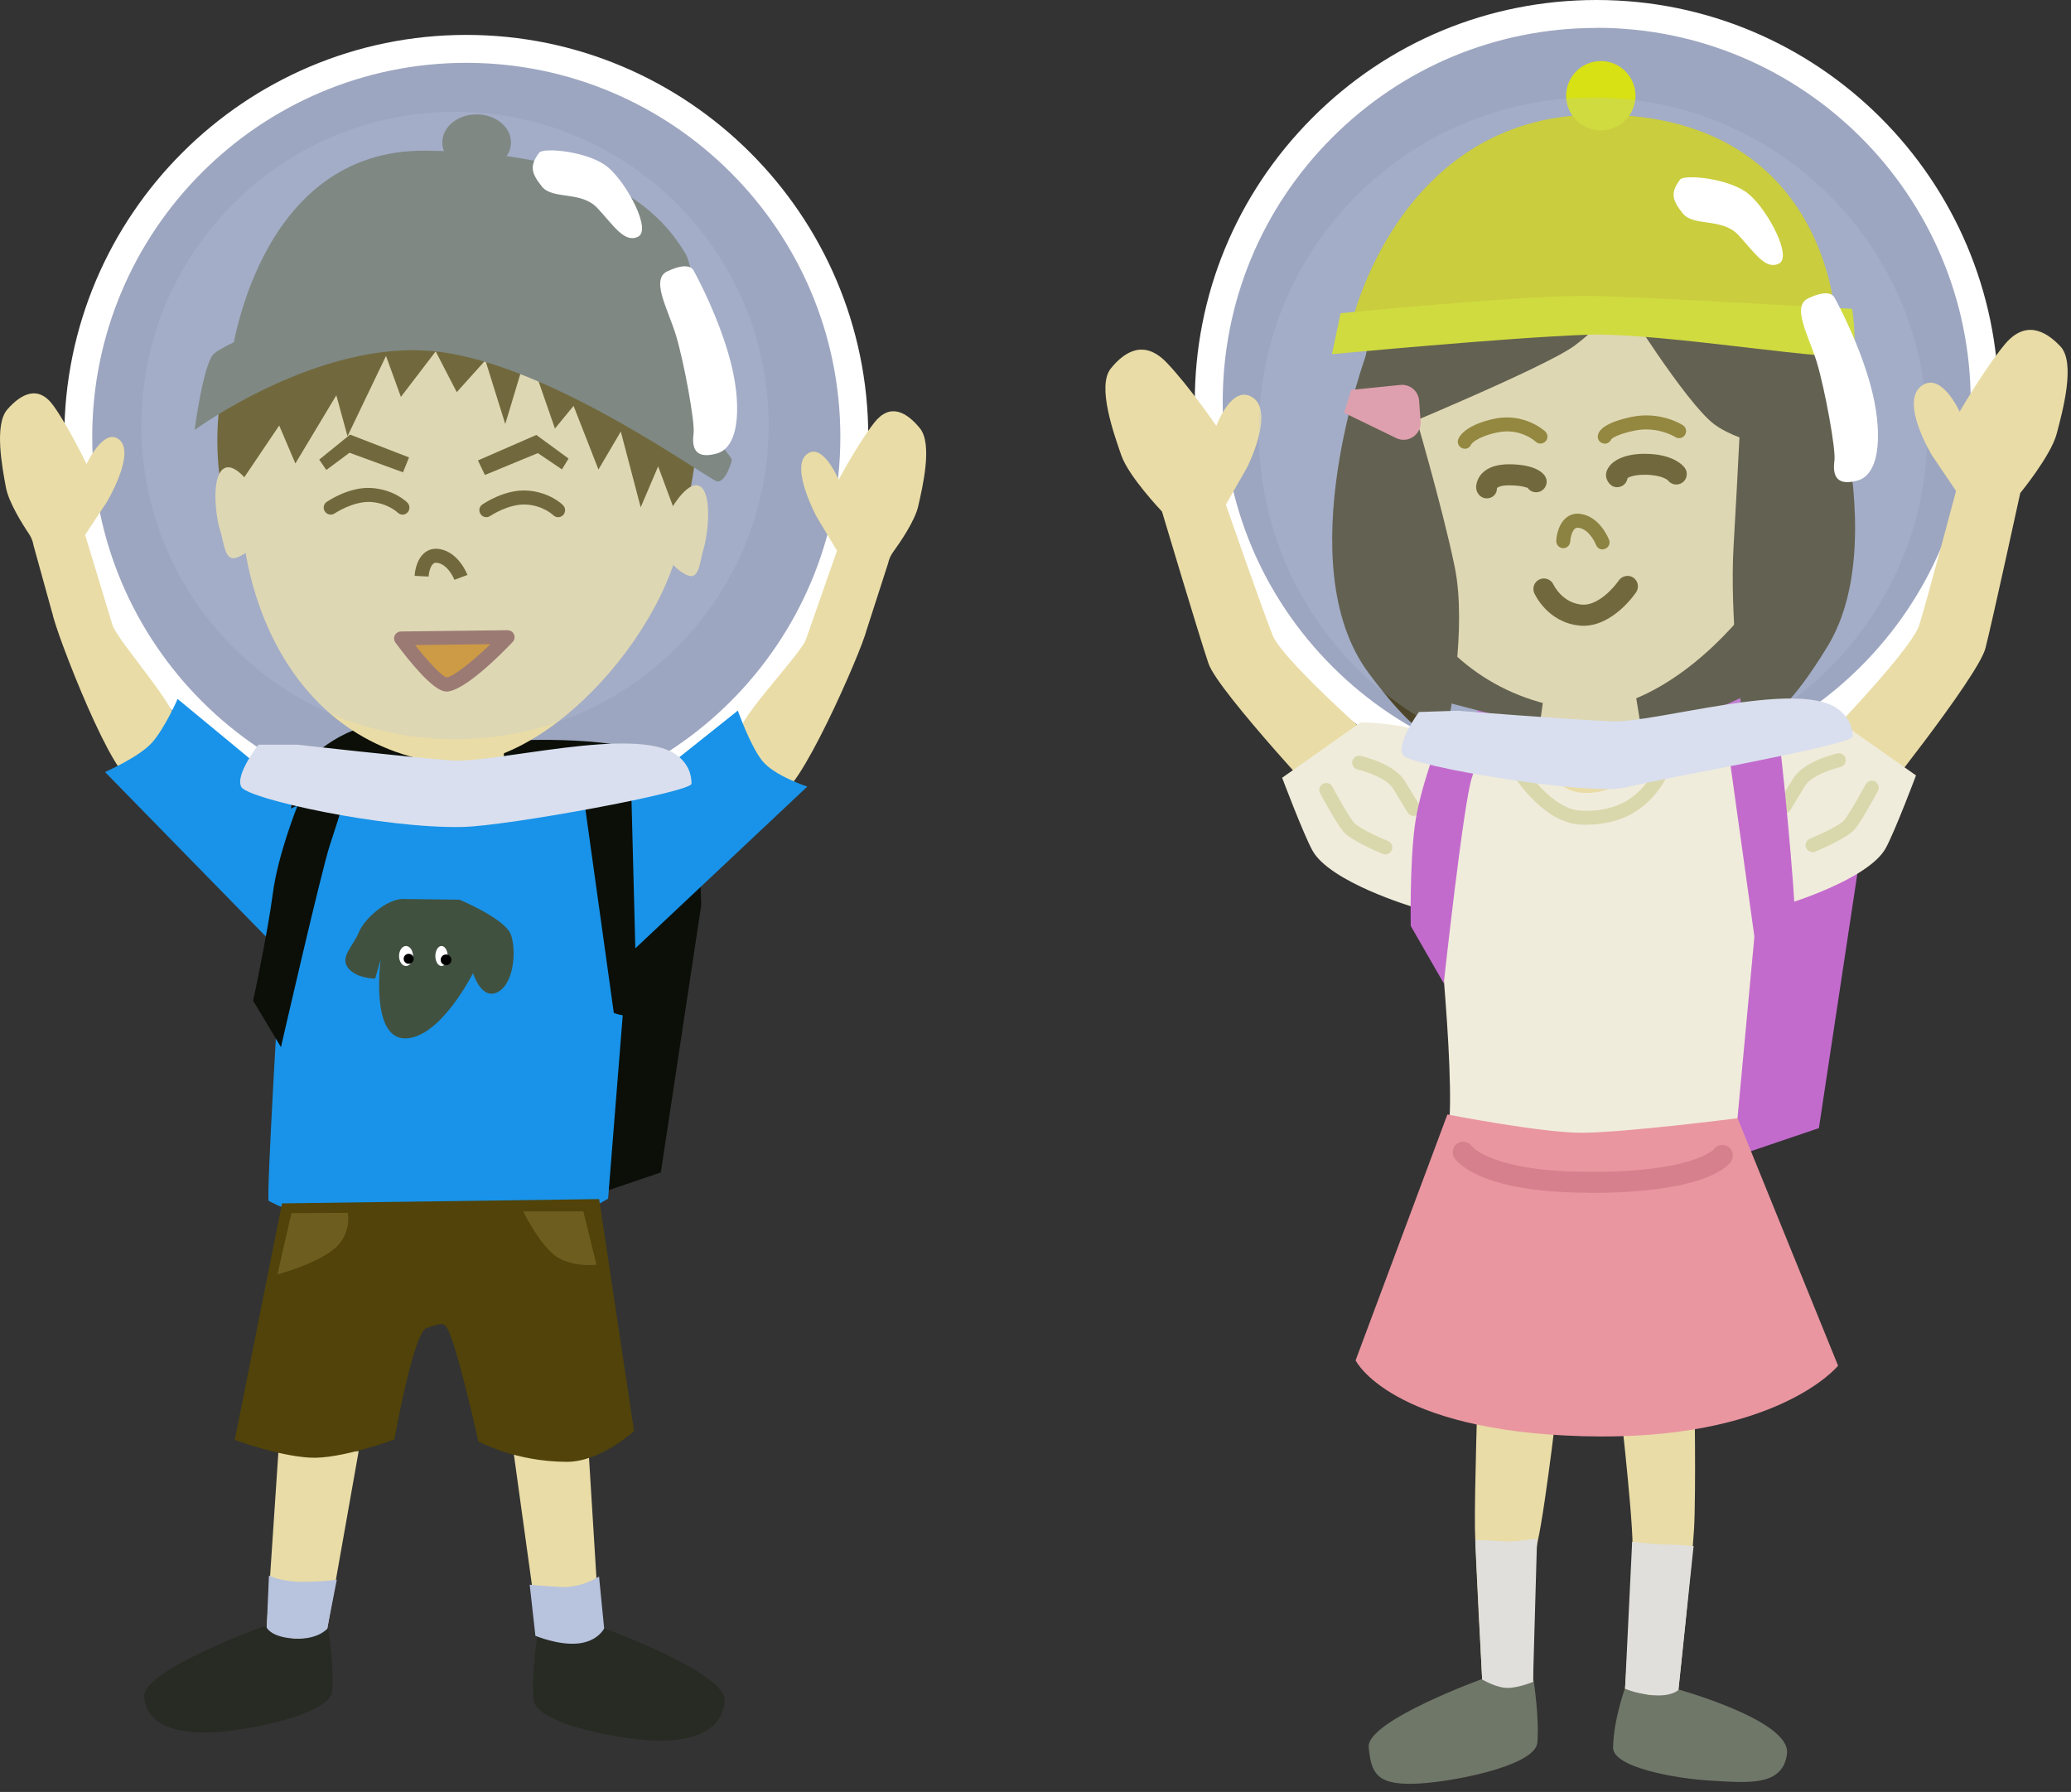 <svg width="178" height="154" viewBox="0 0 178 154" fill="none" xmlns="http://www.w3.org/2000/svg">
<rect x="0" y="0" width="178" height="154" fill="#333333" stroke="none"/>
<path d="M40.077 70.89C58.495 70.89 73.427 55.959 73.427 37.54C73.427 19.121 58.495 4.19 40.077 4.19C21.658 4.19 6.727 19.121 6.727 37.54C6.727 55.959 21.658 70.89 40.077 70.89Z" fill="#9DA6C0"/>
<path d="M40.077 72.1C21.027 72.1 5.527 56.6 5.527 37.55C5.527 18.5 21.027 3 40.077 3C59.127 3 74.627 18.5 74.627 37.55C74.627 56.6 59.127 72.1 40.077 72.1ZM40.077 5.4C22.347 5.4 7.927 19.82 7.927 37.55C7.927 55.28 22.347 69.7 40.077 69.7C57.807 69.7 72.227 55.28 72.227 37.55C72.227 19.82 57.807 5.4 40.077 5.4Z" fill="white"/>
<path d="M44.016 123.91L46.256 140.1L51.556 140.35L50.596 124.82L44.016 123.91Z" fill="#E9DCA6"/>
<path d="M44.098 63.65C44.098 63.65 53.918 63.07 57.088 65.38C60.258 67.69 60.268 77.8 60.268 77.8L56.798 100.76L48.278 103.65L26.188 96.58C26.188 96.58 24.458 67.7 25.318 66.55C26.178 65.4 29.508 62.22 32.678 62.36C35.848 62.5 44.088 63.66 44.088 63.66L44.098 63.65Z" fill="#0B0F08"/>
<path d="M37.715 65.54C46.925 66.94 58.765 52.84 58.765 43.76C58.765 34.68 54.725 22.34 41.345 21.26C27.965 20.18 21.735 33.6 20.845 40.86C19.955 48.12 23.435 63.36 37.715 65.54Z" fill="#E9DCA6"/>
<path d="M37.447 30.2L34.457 34.11L33.177 30.59L29.867 37.49L28.907 33.97L25.387 39.83L23.997 36.57L21.007 41L18.977 41.65C18.977 41.65 17.907 35.92 19.827 30.97C21.747 26.02 23.807 22.01 26.477 20.19C29.147 18.37 35.527 17.82 35.527 17.82C35.527 17.82 32.647 15.87 31.897 15.74C31.147 15.61 29.437 15.61 29.437 15.61C29.437 15.61 31.997 13.79 33.277 13.79C34.557 13.79 37.227 15.09 37.227 15.09C37.227 15.09 37.987 13.98 39.367 13.98C40.867 13.98 44.497 16.87 44.497 16.87C44.497 16.87 41.717 16.75 41.077 16.87C40.487 16.98 40.117 17.69 40.117 17.69C40.117 17.69 47.957 18.07 50.947 20.15C53.937 22.23 59.147 26.79 59.147 26.79L58.037 26.92C58.037 26.92 59.517 29.79 59.947 32.6C60.687 37.38 58.597 45.55 58.597 45.55L56.567 40.08L55.067 43.6L53.357 37.09L51.437 40.35L49.297 34.88L47.697 36.83L45.347 30.06L43.427 36.44L41.717 30.97L39.257 33.7L37.437 30.18L37.447 30.2Z" fill="#5E4F0F"/>
<path d="M21.745 41.98C21.745 41.98 20.206 39.54 19.175 40.31C18.145 41.08 18.535 44.41 18.916 45.57C19.296 46.73 19.296 48.39 20.456 47.88C21.616 47.37 22.125 46.47 22.125 46.47L21.745 41.98Z" fill="#E9DCA6"/>
<path d="M57.825 43.52C57.825 43.52 59.275 41.08 60.245 41.85C61.215 42.62 60.845 45.95 60.485 47.11C60.125 48.27 60.125 49.93 59.035 49.42C57.945 48.91 57.465 48.01 57.465 48.01L57.825 43.52Z" fill="#E9DCA6"/>
<path d="M35.157 39.31L30.087 37.35L27.438 39.5L28.047 40.39L30.038 38.91L34.638 40.59L35.157 39.31Z" fill="#5E4F0F"/>
<path d="M41.078 39.57L46.098 37.38L48.868 39.41L48.298 40.34L46.228 38.94L41.678 40.82L41.078 39.57Z" fill="#5E4F0F"/>
<path d="M39.057 49.83C39.057 49.83 38.547 48.51 37.577 48.37C37.387 48.34 37.307 48.39 37.247 48.44C36.967 48.66 36.847 49.29 36.837 49.55L35.637 49.49C35.637 49.35 35.727 48.13 36.487 47.51C36.837 47.22 37.277 47.11 37.757 47.18C39.417 47.44 40.147 49.33 40.177 49.41L39.057 49.83Z" fill="#5E4F0F"/>
<path d="M43.627 54.75C43.627 54.75 39.697 58.89 38.317 58.82C37.357 58.77 34.477 54.86 34.477 54.86L43.627 54.75Z" fill="#D4901A"/>
<path d="M38.335 59.42C38.335 59.42 38.295 59.42 38.285 59.42C37.205 59.36 35.125 56.76 33.985 55.22C33.855 55.04 33.825 54.8 33.935 54.6C34.035 54.4 34.245 54.27 34.465 54.27L43.615 54.16C43.905 54.18 44.075 54.3 44.175 54.52C44.275 54.74 44.225 55 44.055 55.18C43.095 56.19 39.885 59.44 38.335 59.44V59.42ZM35.675 55.44C36.775 56.83 37.965 58.11 38.365 58.21C38.365 58.21 38.365 58.21 38.375 58.21C38.905 58.21 40.585 56.87 42.155 55.36L35.665 55.44H35.675Z" fill="#936556"/>
<path d="M43.308 63.54H35.668V69.65H43.308V63.54Z" fill="#E9DCA6"/>
<path d="M23.086 103.19C22.896 102.62 24.036 83.55 24.036 83.55C24.036 83.55 20.796 70.77 25.566 69.25C30.336 67.73 35.676 66.77 35.676 66.77C35.676 66.77 36.816 68.87 38.726 68.87C40.636 68.87 43.686 66.01 43.686 66.01C43.686 66.01 53.226 67.92 56.466 70.21C59.706 72.5 53.986 81.46 53.986 81.46L52.266 103.01C52.266 103.01 46.926 106.44 38.346 106.63C29.766 106.82 23.086 103.2 23.086 103.2V103.19Z" fill="#1893E9"/>
<path d="M50.016 67.41L52.756 87.05C52.756 87.05 54.196 87.63 54.926 87.05C55.656 86.47 55.936 84.6 56.086 84.16C56.236 83.72 54.926 69.29 54.646 68.71C54.366 68.13 50.026 67.41 50.026 67.41H50.016Z" fill="#0B0F08"/>
<path d="M16.727 36.95C16.727 36.95 27.437 29.11 37.447 30.2C47.457 31.29 61.057 41.38 61.677 41.38C62.297 41.38 62.747 40.16 62.897 39.55C63.047 38.94 50.667 25.64 38.437 25.79C26.207 25.94 19.327 29.61 18.407 30.38C17.487 31.15 16.727 36.95 16.727 36.95Z" fill="#6F7769"/>
<path d="M19.828 30.98C19.828 30.98 21.928 12.79 36.608 12.95C51.288 13.1 56.478 17.69 58.928 21.82C60.078 23.76 60.758 37.41 60.758 37.41C60.758 37.41 46.388 27.47 39.048 27.93C31.708 28.39 19.828 30.98 19.828 30.98Z" fill="#6F7769"/>
<path d="M22.587 139.8C22.587 139.8 12.197 143.56 12.397 145.83C12.597 148.1 14.777 148.92 17.757 148.89C20.737 148.86 28.347 147.41 28.537 145.37C28.727 143.33 28.227 140.05 28.227 140.05L22.597 139.79L22.587 139.8Z" fill="#272B23"/>
<path d="M51.938 139.95C51.938 139.95 62.498 143.76 62.278 146.2C62.058 148.64 59.838 149.56 56.808 149.59C53.778 149.62 46.038 148.22 45.858 146.05C45.678 143.88 46.208 140.35 46.208 140.35L51.938 139.96V139.95Z" fill="#272B23"/>
<path d="M40.966 14.65C42.595 14.65 43.916 13.571 43.916 12.24C43.916 10.909 42.595 9.83 40.966 9.83C39.336 9.83 38.016 10.909 38.016 12.24C38.016 13.571 39.336 14.65 40.966 14.65Z" fill="#6F7769"/>
<path d="M22.918 139.87L23.938 124.64L30.828 124.71L28.128 139.96C28.128 139.96 26.988 140.88 25.318 140.81C24.718 140.78 22.928 139.87 22.928 139.87H22.918Z" fill="#E9DCA6"/>
<path d="M34.627 77.26C33.227 77.26 31.307 78.96 30.837 80.13C30.367 81.3 29.197 82.23 29.907 83.17C30.617 84.11 32.247 84.1 32.247 84.1L32.717 82.46C32.717 82.46 31.787 89.24 34.817 89.24C37.847 89.24 40.657 83.63 40.657 83.63C40.657 83.63 41.357 85.97 42.757 85.27C44.157 84.57 44.397 81.77 43.927 80.36C43.457 78.96 39.487 77.32 39.487 77.32L34.637 77.26H34.627Z" fill="#41513F"/>
<path d="M34.897 83.02C35.228 83.02 35.497 82.635 35.497 82.16C35.497 81.685 35.228 81.3 34.897 81.3C34.566 81.3 34.297 81.685 34.297 82.16C34.297 82.635 34.566 83.02 34.897 83.02Z" fill="white"/>
<path d="M37.948 83.02C38.241 83.02 38.478 82.635 38.478 82.16C38.478 81.685 38.241 81.3 37.948 81.3C37.655 81.3 37.418 81.685 37.418 82.16C37.418 82.635 37.655 83.02 37.948 83.02Z" fill="white"/>
<path d="M35.125 82.83C35.363 82.83 35.555 82.637 35.555 82.4C35.555 82.162 35.363 81.97 35.125 81.97C34.888 81.97 34.695 82.162 34.695 82.4C34.695 82.637 34.888 82.83 35.125 82.83Z" fill="black"/>
<path d="M38.335 82.95C38.589 82.95 38.795 82.744 38.795 82.49C38.795 82.236 38.589 82.03 38.335 82.03C38.081 82.03 37.875 82.236 37.875 82.49C37.875 82.744 38.081 82.95 38.335 82.95Z" fill="black"/>
<path d="M24.236 103.43L20.176 123.75C20.176 123.75 23.846 125.11 26.626 125.27C29.266 125.43 33.896 123.71 33.896 123.71C33.896 123.71 35.526 114.51 36.666 114.13C37.806 113.75 38.136 113.61 38.426 114.13C39.296 115.65 41.116 123.88 41.116 123.88C41.116 123.88 44.306 125.63 48.726 125.63C51.626 125.63 54.496 122.99 54.496 122.99L51.496 103.05L24.216 103.42L24.236 103.43Z" fill="#514309"/>
<path d="M23.848 109.51L25.048 104.26L29.888 104.23C29.888 104.23 30.298 106.08 28.648 107.39C26.998 108.7 23.848 109.52 23.848 109.52V109.51Z" fill="#6D5E20"/>
<path d="M44.977 104.11H50.137L51.267 108.69C51.267 108.69 48.877 108.98 47.497 107.74C46.117 106.5 44.977 104.12 44.977 104.12V104.11Z" fill="#6D5E20"/>
<path d="M23.106 135.4C23.106 135.4 24.096 135.94 25.986 135.94C27.876 135.94 28.946 135.76 28.946 135.76L28.126 139.97C28.126 139.97 27.346 140.93 25.316 140.82C23.286 140.71 22.926 139.88 22.926 139.88L23.116 135.41L23.106 135.4Z" fill="#B8C3DE"/>
<path d="M45.527 136.19C45.527 136.19 46.557 136.3 48.257 136.39C49.957 136.48 51.487 135.49 51.487 135.49L51.927 139.95C51.927 139.95 51.397 141.06 49.697 141.24C47.997 141.42 46.017 140.58 46.017 140.58L45.527 136.19Z" fill="#B8C3DE"/>
<path d="M34.607 44.23C34.457 44.23 34.297 44.17 34.177 44.05C34.177 44.05 33.327 43.23 31.857 43.14C30.347 43.06 28.787 44.11 28.767 44.12C28.487 44.31 28.117 44.24 27.927 43.96C27.737 43.69 27.807 43.31 28.087 43.13C28.167 43.08 29.997 41.81 31.927 41.94C33.867 42.06 34.977 43.15 35.017 43.2C35.247 43.43 35.247 43.82 35.017 44.05C34.897 44.17 34.747 44.23 34.587 44.23H34.607Z" fill="#5E4F0F"/>
<path d="M47.976 44.45C47.826 44.45 47.666 44.39 47.546 44.27C47.546 44.27 46.696 43.45 45.226 43.36C43.716 43.28 42.156 44.33 42.136 44.34C41.866 44.53 41.486 44.46 41.306 44.18C41.116 43.91 41.186 43.53 41.466 43.35C41.546 43.3 43.386 42.03 45.306 42.16C47.246 42.28 48.356 43.37 48.396 43.42C48.626 43.65 48.626 44.04 48.396 44.27C48.276 44.39 48.126 44.45 47.966 44.45H47.976Z" fill="#5E4F0F"/>
<path opacity="0.22" d="M39.108 63.53C53.998 63.53 66.068 51.459 66.068 36.57C66.068 21.68 53.998 9.61 39.108 9.61C24.219 9.61 12.148 21.68 12.148 36.57C12.148 51.459 24.219 63.53 39.108 63.53Z" fill="#B8C3DE"/>
<path d="M57.525 23.25C55.775 23.83 57.405 26.51 58.105 28.84C58.805 31.17 59.735 36.29 59.615 37.23C59.495 38.17 59.495 39.56 61.595 38.98C63.695 38.4 63.695 34.44 62.755 30.94C61.825 27.45 60.075 24.07 59.615 23.25C59.155 22.43 57.515 23.25 57.515 23.25H57.525Z" fill="white"/>
<path d="M46.345 13.12C45.505 14.24 45.645 14.87 46.575 16.03C47.505 17.19 49.955 16.38 51.355 17.89C52.755 19.4 53.685 20.92 54.845 20.34C56.005 19.76 53.915 15.8 52.285 14.4C50.655 13 46.695 12.65 46.345 13.12Z" fill="white"/>
<path d="M74.478 54.16L76.329 48.42C76.409 48.06 76.549 47.74 76.749 47.46C77.338 46.65 78.629 44.78 78.918 43.51C79.299 41.84 80.168 38.16 79.069 36.81C77.969 35.46 76.519 34.55 75.129 36.34C73.739 38.13 72.079 41.23 72.079 41.23C72.079 41.23 70.689 37.89 69.308 39.07C67.928 40.25 70.198 44.43 70.198 44.43L71.939 47.33L69.288 54.9C68.918 56.23 62.408 62.74 63.618 63.43L66.918 68.12C68.379 68.95 74.109 55.82 74.469 54.17L74.478 54.16Z" fill="#E9DCA6"/>
<path d="M69.386 67.6L54.606 81.5L54.266 68.36L63.416 61.07C63.416 61.07 64.496 64.14 65.536 65.41C66.576 66.68 69.386 67.6 69.386 67.6Z" fill="#1893E9"/>
<path d="M4.497 52.71L2.887 46.89C2.827 46.53 2.697 46.2 2.507 45.91C1.947 45.08 0.737 43.16 0.507 41.88C0.197 40.2 -0.523 36.48 0.637 35.18C1.787 33.87 3.277 33.03 4.597 34.87C5.917 36.71 7.437 39.88 7.437 39.88C7.437 39.88 8.967 36.6 10.297 37.83C11.627 39.06 9.177 43.15 9.177 43.15L7.317 45.97L9.647 53.65C9.967 55 16.197 61.77 14.957 62.41L11.467 66.96C9.977 67.73 4.797 54.37 4.507 52.71H4.497Z" fill="#E9DCA6"/>
<path d="M9.027 66.35L23.217 80.86L25.187 68.27L15.267 60.07C15.267 60.07 14.157 62.6 13.057 63.83C11.957 65.06 9.027 66.35 9.027 66.35Z" fill="#1893E9"/>
<path d="M25.568 69.25C25.568 69.25 23.878 73.47 23.448 76.79C23.018 80.11 21.758 86 21.758 86L24.148 89.99C24.148 89.99 27.638 74.77 28.358 72.61C29.078 70.45 29.948 67.56 29.948 67.56L25.568 69.26V69.25Z" fill="#0B0F08"/>
<path d="M22.227 63.99C22.227 63.99 20.157 66.61 20.747 67.64C21.337 68.67 32.967 71.22 39.746 71.07C43.596 70.99 59.437 68.08 59.437 67.35C59.437 66.62 59.197 65.63 58.117 64.86C54.566 62.32 42.547 65.64 38.736 65.35C34.926 65.06 25.596 64 25.596 64H22.227V63.99Z" fill="#D9DFEE"/>
<g clip-path="url(#clip0_2026_17245)">
<path d="M137.241 67.9C155.659 67.9 170.591 52.969 170.591 34.55C170.591 16.131 155.659 1.2 137.241 1.2C118.822 1.2 103.891 16.131 103.891 34.55C103.891 52.969 118.822 67.9 137.241 67.9Z" fill="#9DA6C0"/>
<path d="M137.241 69.1C128.031 69.1 119.371 65.52 112.851 59.02C106.311 52.5 102.711 43.83 102.691 34.6C102.671 25.37 106.261 16.69 112.771 10.15C119.281 3.61 127.951 0.01 137.181 0H137.231C156.261 0 171.751 15.46 171.781 34.5C171.811 53.55 156.331 69.08 137.281 69.1H137.221H137.241ZM137.241 2.4H137.191C128.601 2.41 120.541 5.77 114.471 11.85C108.411 17.93 105.081 26.01 105.091 34.59C105.101 43.18 108.461 51.24 114.541 57.31C120.611 63.36 128.671 66.69 137.231 66.69H137.281C155.001 66.66 169.401 52.22 169.381 34.49C169.351 16.78 154.931 2.39 137.231 2.39L137.241 2.4Z" fill="white"/>
<path d="M144.472 57.77C144.472 57.77 153.442 59.26 156.622 61.57C159.802 63.88 159.802 73.99 159.802 73.99L156.332 96.95L147.812 99.84L125.722 92.77C125.722 92.77 123.412 65.08 124.282 63.93C125.152 62.78 129.042 58.41 132.222 58.56C135.402 58.7 144.472 57.79 144.472 57.79V57.77Z" fill="#C36BCD"/>
<path d="M154.16 64.89C154.16 64.89 154.84 62.27 156.06 62.57C157.28 62.87 158.51 64.72 158.51 64.72C158.51 64.72 157.44 63.65 156.52 63.95C155.6 64.25 154.16 64.89 154.16 64.89Z" fill="#83159E"/>
<path d="M123.238 60.05C123.238 60.05 134.088 63.05 138.208 63.41C142.328 63.77 150.938 59.32 150.938 59.32L151.938 51.31C151.938 51.31 138.828 57.54 136.088 56.83C133.348 56.12 124.728 53.27 124.728 53.27L123.238 60.05Z" fill="#4C4529"/>
<path d="M134.851 60.89C144.061 62.29 155.901 48.19 155.901 39.11C155.901 30.03 151.861 17.69 138.481 16.61C125.101 15.52 118.871 28.95 117.981 36.21C117.091 43.47 120.571 58.71 134.851 60.89Z" fill="#E9DCA6"/>
<path d="M118.89 37.32C118.89 37.32 117.35 34.88 116.32 35.65C115.29 36.42 115.68 39.75 116.06 40.91C116.44 42.06 116.44 43.73 117.6 43.22C118.76 42.71 119.27 41.81 119.27 41.81L118.89 37.32Z" fill="#E9DCA6"/>
<path d="M154.962 38.86C154.962 38.86 156.412 36.42 157.382 37.19C158.352 37.96 157.982 41.29 157.622 42.45C157.262 43.61 157.262 45.27 156.172 44.76C155.082 44.25 154.602 43.35 154.602 43.35L154.962 38.86Z" fill="#E9DCA6"/>
<path d="M137.738 47.22C137.498 47.22 137.268 47.07 137.178 46.83C137.178 46.82 136.658 45.51 135.698 45.36C135.528 45.33 135.428 45.38 135.368 45.43C135.088 45.65 134.968 46.28 134.958 46.54C134.938 46.87 134.648 47.14 134.328 47.11C133.998 47.09 133.748 46.81 133.758 46.48C133.758 46.34 133.848 45.12 134.608 44.5C134.958 44.21 135.398 44.09 135.878 44.17C137.538 44.43 138.268 46.32 138.298 46.4C138.418 46.71 138.258 47.06 137.948 47.17C137.878 47.2 137.808 47.21 137.738 47.21V47.22Z" fill="#806F15"/>
<path d="M141.98 68.3L136.81 70.99L131.52 68.3L132.81 58.88H140.45L141.98 68.3Z" fill="#E9DCA6"/>
<path d="M124.042 98.19C125.622 97.87 123.522 77.93 123.522 77.93C123.522 77.93 120.682 65.24 122.712 64.59C127.482 63.06 132.202 62.73 132.202 62.73C132.202 62.73 132.322 68.02 136.152 68.14C141.292 68.3 141.072 62.62 141.072 62.62C141.072 62.62 149.722 63.47 153.362 65.06C155.622 66.05 151.132 76.8 151.132 76.8L149.052 99.13C149.052 99.13 144.902 99.75 136.322 99.94C127.742 100.13 124.042 98.2 124.042 98.2V98.19Z" fill="#F0ECDB"/>
<path d="M127.58 144.22C127.58 144.22 117.44 147.88 117.64 150.15C117.84 152.42 118.38 153.34 121.35 153.3C124.33 153.27 131.94 151.82 132.13 149.78C132.32 147.75 131.82 144.46 131.82 144.46L127.58 144.21V144.22Z" fill="#6F7769"/>
<path d="M143.901 145.09C143.901 145.09 153.911 147.8 153.591 150.69C153.271 153.58 150.121 153.2 147.061 153.03C144.001 152.86 138.601 151.88 138.641 150.18C138.701 147.62 139.731 144.91 139.731 144.91L143.901 145.08V145.09Z" fill="#6F7769"/>
<path d="M125.9 38.56C125.82 38.56 125.75 38.55 125.67 38.52C125.36 38.4 125.21 38.03 125.34 37.73C125.42 37.53 125.92 36.53 128.42 35.99C131.01 35.44 132.74 37.01 132.81 37.08C133.05 37.31 133.07 37.69 132.84 37.93C132.61 38.17 132.23 38.19 131.99 37.96C131.94 37.91 130.64 36.74 128.67 37.17C126.81 37.57 126.44 38.2 126.44 38.2C126.35 38.43 126.13 38.57 125.9 38.57V38.56Z" fill="#8A7714"/>
<path d="M137.929 38.12C137.929 38.12 137.889 38.12 137.859 38.12C137.529 38.08 137.289 37.79 137.329 37.46C137.379 36.99 137.919 36.33 140.179 35.84C142.699 35.3 144.569 36.49 144.649 36.55C144.929 36.73 144.999 37.1 144.819 37.38C144.639 37.66 144.269 37.74 143.989 37.56C143.969 37.55 142.439 36.58 140.429 37.02C138.969 37.33 138.569 37.67 138.489 37.74C138.399 37.97 138.179 38.13 137.929 38.13V38.12Z" fill="#8A7714"/>
<path d="M118.892 37.32C118.892 37.32 132.892 31.54 135.352 29.69C137.812 27.85 139.342 25.7 139.342 25.7C139.342 25.7 144.872 34.6 147.322 36.45C149.772 38.3 154.962 38.87 154.962 38.87C154.962 38.87 158.682 32.46 155.302 26.01C151.922 19.56 148.852 14.96 139.642 14.65C130.432 14.34 122.332 18.44 119.882 23.04C117.422 27.65 116.922 33.68 116.922 33.68L118.882 37.31L118.892 37.32Z" fill="#4C4529"/>
<path d="M117.499 30.27C117.499 30.27 110.659 48.49 117.639 57.85C124.619 67.21 124.529 61.84 124.529 61.84C124.529 61.84 126.109 53.96 125.029 48.71C123.949 43.46 121.469 35.08 121.469 35.08L117.499 30.27Z" fill="#4C4529"/>
<path d="M155.61 26.44C155.61 26.44 163.15 45.57 157.08 55.54C151.01 65.51 149.7 61.04 149.7 61.04C149.7 61.04 148.64 52.86 149 46.93C149.32 41.58 149.79 31.85 149.79 31.85L155.61 26.43V26.44Z" fill="#4C4529"/>
<path d="M127.391 144.33C127.391 144.33 126.821 134.07 126.771 131.39C126.721 128.27 127.031 118.71 127.031 118.71L134.031 119.12C134.031 119.12 132.891 129.14 132.171 132.43C131.591 135.08 131.771 144.54 131.771 144.54C131.771 144.54 130.241 144.69 129.661 144.67C129.151 144.65 127.391 144.33 127.391 144.33Z" fill="#E9DCA6"/>
<path d="M139.671 145.11C139.671 145.11 140.341 135.57 140.321 132.86C140.301 129.71 139.031 118.84 139.031 118.84L145.631 119.08C145.631 119.08 145.781 128.28 145.601 131.41C145.441 134.22 144.251 145.24 144.251 145.24C144.251 145.24 142.621 145.7 142.031 145.69C141.471 145.68 139.661 145.12 139.661 145.12L139.671 145.11Z" fill="#E9DCA6"/>
<path d="M116.131 33.51L115.531 35.48L120.001 37.65C121.011 38.14 122.181 37.35 122.101 36.22L121.971 34.43C121.911 33.61 121.181 33 120.361 33.08L116.131 33.51Z" fill="#E996A0"/>
<path d="M124.402 95.78L116.512 116.91C116.512 116.91 119.442 122.97 136.082 123.43C152.722 123.89 157.982 117.37 157.982 117.37L149.342 96.1C149.342 96.1 139.872 97.32 135.982 97.35C132.572 97.37 124.412 95.78 124.412 95.78H124.402Z" fill="#E996A0"/>
<path d="M140.282 132.5C140.282 132.5 142.222 132.74 143.192 132.74C144.162 132.74 145.562 132.86 145.562 132.86L144.262 145.23C144.262 145.23 143.682 145.84 142.042 145.68C140.402 145.52 139.672 145.11 139.672 145.11L140.282 132.5Z" fill="#E0DFDC"/>
<path d="M126.789 132.35C126.789 132.35 128.759 132.41 129.389 132.47C130.019 132.53 132.109 132.24 132.109 132.24L131.759 144.54C131.759 144.54 130.549 145.06 129.569 145.06C128.589 145.06 127.389 144.33 127.389 144.33L126.799 132.35H126.789Z" fill="#E0DFDC"/>
<path d="M136.371 70.88C136.171 70.88 135.971 70.88 135.761 70.86C132.781 70.69 130.371 67.08 130.271 66.93C130.091 66.65 130.161 66.28 130.441 66.1C130.721 65.92 131.091 65.99 131.271 66.27C131.291 66.3 133.451 69.53 135.831 69.66C140.361 69.93 141.851 66.91 142.421 65.78L143.511 66.28C142.921 67.46 141.211 70.87 136.381 70.87L136.371 70.88Z" fill="#D9D8AD"/>
<path d="M136.61 102.5C136.49 102.5 136.37 102.5 136.24 102.5C127.15 102.45 125.19 99.81 125 99.51C124.73 99.09 124.85 98.53 125.27 98.26C125.68 98 126.22 98.11 126.5 98.51C126.57 98.6 128.36 100.66 136.25 100.7C145.45 100.81 147.3 98.78 147.32 98.76C147.61 98.35 148.15 98.27 148.56 98.56C148.97 98.85 149.05 99.43 148.77 99.84C148.46 100.29 146.4 102.52 136.61 102.52V102.5Z" fill="#D6808D"/>
<path d="M116.152 27.85C116.152 27.85 120.112 10.12 136.932 9.85C156.912 9.53 157.712 27.1 157.712 27.1C157.712 27.1 148.962 26.64 137.672 26.54C126.382 26.44 116.152 27.84 116.152 27.84V27.85Z" fill="#CFCF0F"/>
<path d="M137.589 11.21C139.235 11.21 140.569 9.876 140.569 8.23C140.569 6.584 139.235 5.25 137.589 5.25C135.944 5.25 134.609 6.584 134.609 8.23C134.609 9.876 135.944 11.21 137.589 11.21Z" fill="#D7E113"/>
<path d="M115.22 26.92L114.48 30.44C114.48 30.44 129.72 29 136.37 28.77C143.03 28.54 158.73 31.36 159.19 30.44C159.65 29.52 159.19 26.54 159.19 26.54C159.19 26.54 140.5 25.49 136.87 25.43C131.09 25.33 115.22 26.92 115.22 26.92Z" fill="#D7E113"/>
<path d="M114.961 70.4C114.961 70.4 104.691 59.45 103.871 57.03C103.051 54.61 99.871 43.96 99.871 43.96C99.871 43.96 97.011 40.97 96.371 39.12C95.731 37.27 94.261 33.17 95.471 31.67C96.681 30.17 98.361 29.17 100.271 31.16C102.181 33.15 104.541 36.6 104.541 36.6C104.541 36.6 105.901 32.89 107.721 34.2C109.541 35.51 107.191 40.16 107.191 40.16L105.361 43.37C105.361 43.37 108.581 52.64 109.401 54.64C110.321 56.91 119.881 65.23 119.881 65.23L114.971 70.39L114.961 70.4Z" fill="#E9DCA6"/>
<path d="M116.939 62.09L110.199 66.84C110.199 66.84 111.979 71.57 112.789 73.07C114.269 75.81 121.439 77.94 121.439 77.94C121.439 77.94 123.589 78.41 125.779 77.73C127.969 77.05 127.989 68.22 127.989 68.22C127.989 68.22 129.319 66.44 125.829 64.31C122.069 62.01 116.939 62.09 116.939 62.09Z" fill="#F0ECDB"/>
<path d="M119.08 73.44C119 73.44 118.93 73.43 118.85 73.39C118.4 73.2 116.11 72.24 115.46 71.47C114.85 70.75 113.6 68.43 113.46 68.17C113.3 67.88 113.41 67.51 113.71 67.36C114 67.2 114.37 67.31 114.52 67.61C114.88 68.29 115.93 70.18 116.37 70.7C116.71 71.1 118.29 71.87 119.3 72.28C119.61 72.41 119.75 72.76 119.63 73.06C119.53 73.29 119.31 73.43 119.07 73.43L119.08 73.44Z" fill="#D9D8AD"/>
<path d="M121.499 70.12C121.299 70.12 121.099 70.02 120.989 69.84C120.989 69.84 120.509 69.06 119.729 67.76C119.199 66.88 117.349 66.29 116.679 66.13C116.359 66.05 116.159 65.73 116.229 65.41C116.309 65.09 116.619 64.89 116.949 64.96C117.249 65.03 119.879 65.67 120.759 67.14C121.539 68.43 122.009 69.2 122.009 69.2C122.179 69.48 122.099 69.85 121.819 70.03C121.719 70.09 121.609 70.12 121.499 70.12Z" fill="#D9D8AD"/>
<path d="M123.71 63.5C123.71 63.5 122.02 67.72 121.59 71.04C121.16 74.36 121.25 79.57 121.25 79.57L124.09 84.51C124.09 84.51 125.78 69.02 126.5 66.86C127.22 64.7 127.75 62.55 127.75 62.55L123.71 63.5Z" fill="#C36BCD"/>
<path d="M127.771 42.83C127.281 42.83 126.881 42.39 126.871 41.9C126.871 41.57 126.991 41.08 127.391 40.67C127.891 40.16 128.661 39.9 129.691 39.9C131.891 39.9 132.591 40.61 132.791 40.91C133.061 41.33 132.941 41.89 132.521 42.16C132.111 42.43 131.561 42.32 131.281 41.91C131.291 41.96 130.911 41.71 129.691 41.71C128.931 41.71 128.691 41.9 128.661 41.96C128.671 42.46 128.291 42.82 127.791 42.83H127.771Z" fill="#5E4F0F"/>
<path d="M138.988 41.87C138.908 41.87 138.828 41.86 138.748 41.84C138.318 41.72 137.978 41.17 138.038 40.72C138.158 39.87 139.218 39 141.348 39C143.808 39 144.658 40.01 144.808 40.21C145.098 40.61 145.008 41.18 144.608 41.47C144.198 41.76 143.638 41.67 143.348 41.27C143.348 41.27 142.838 40.8 141.348 40.8C140.518 40.8 140.088 40.97 139.888 41.08C139.888 41.12 139.878 41.16 139.858 41.21C139.748 41.61 139.388 41.87 138.988 41.87Z" fill="#5E4F0F"/>
<path d="M136.11 53.78C135.99 53.78 135.87 53.78 135.75 53.76C133.01 53.49 131.92 51.08 131.87 50.98C131.67 50.52 131.87 49.99 132.33 49.79C132.78 49.59 133.31 49.79 133.52 50.24C133.55 50.3 134.26 51.79 135.93 51.96C137.31 52.1 138.71 50.51 139.13 49.89C139.41 49.48 139.97 49.37 140.38 49.64C140.79 49.92 140.9 50.47 140.63 50.89C140.55 51.01 138.67 53.78 136.1 53.78H136.11Z" fill="#5E4F0F"/>
<path opacity="0.22" d="M136.921 65.84C152.789 65.84 165.651 52.977 165.651 37.11C165.651 21.243 152.789 8.38 136.921 8.38C121.054 8.38 108.191 21.243 108.191 37.11C108.191 52.977 121.054 65.84 136.921 65.84Z" fill="#B8C3DE"/>
<path d="M155.58 25.57C153.83 26.15 155.46 28.83 156.16 31.16C156.86 33.49 157.79 38.61 157.67 39.55C157.55 40.49 157.55 41.88 159.65 41.3C161.75 40.72 161.75 36.76 160.81 33.26C159.88 29.77 158.13 26.39 157.67 25.57C157.21 24.75 155.57 25.57 155.57 25.57H155.58Z" fill="white"/>
<path d="M144.4 15.43C143.56 16.55 143.7 17.18 144.63 18.34C145.56 19.5 148.01 18.69 149.41 20.2C150.81 21.71 151.74 23.23 152.9 22.65C154.06 22.07 151.97 18.11 150.34 16.71C148.71 15.31 144.75 14.96 144.4 15.43Z" fill="white"/>
<path d="M160.609 69.88C160.609 69.88 170.019 58.18 170.649 55.7C171.279 53.22 173.639 42.37 173.639 42.37C173.639 42.37 176.269 39.17 176.769 37.28C177.269 35.38 178.419 31.19 177.099 29.78C175.779 28.37 174.029 27.5 172.279 29.63C170.529 31.76 168.429 35.38 168.429 35.38C168.429 35.38 166.799 31.78 165.069 33.23C163.339 34.68 166.049 39.13 166.049 39.13L168.119 42.19C168.119 42.19 165.609 51.68 164.949 53.74C164.199 56.07 155.309 65.1 155.309 65.1L160.599 69.87L160.609 69.88Z" fill="#E9DCA6"/>
<path d="M157.939 61.89L164.679 66.64C164.679 66.64 162.899 71.37 162.089 72.87C160.609 75.61 153.439 77.74 153.439 77.74C153.439 77.74 151.289 78.21 149.099 77.53C146.909 76.85 146.889 68.02 146.889 68.02C146.889 68.02 145.559 66.24 149.049 64.11C152.809 61.81 157.939 61.89 157.939 61.89Z" fill="#F0ECDB"/>
<path d="M155.79 73.23C155.55 73.23 155.33 73.09 155.23 72.86C155.1 72.55 155.25 72.2 155.56 72.08C156.57 71.66 158.15 70.9 158.49 70.5C158.94 69.97 159.98 68.09 160.35 67.41C160.51 67.12 160.88 67 161.16 67.16C161.45 67.32 161.56 67.68 161.41 67.97C161.27 68.23 160.02 70.55 159.41 71.27C158.76 72.03 156.47 73 156.02 73.19C155.94 73.22 155.87 73.24 155.79 73.24V73.23Z" fill="#D9D8AD"/>
<path d="M153.372 69.91C153.262 69.91 153.152 69.88 153.052 69.82C152.772 69.65 152.682 69.28 152.852 68.99C152.852 68.99 153.332 68.22 154.102 66.93C154.982 65.46 157.612 64.82 157.912 64.75C158.242 64.67 158.552 64.88 158.632 65.2C158.702 65.52 158.502 65.85 158.182 65.92C157.512 66.07 155.662 66.67 155.132 67.55C154.352 68.85 153.872 69.63 153.872 69.63C153.762 69.81 153.562 69.92 153.362 69.92L153.372 69.91Z" fill="#D9D8AD"/>
<path d="M148.16 61.65L150.9 81.29C150.9 81.29 152.34 81.87 153.07 81.29C153.79 80.71 154.08 78.84 154.23 78.4C154.38 77.96 153.07 63.53 152.79 62.95C152.51 62.37 148.17 61.65 148.17 61.65H148.16Z" fill="#C36BCD"/>
<path d="M121.949 61.2C121.949 61.2 119.969 63.89 120.589 64.89C121.209 65.89 136.879 68.42 139.689 67.68C142.499 66.94 159.269 64.03 159.249 63.3C159.229 62.57 158.949 61.59 157.849 60.85C154.209 58.43 142.309 62.15 138.489 61.99C134.669 61.83 125.309 61.08 125.309 61.08L121.939 61.19L121.949 61.2Z" fill="#D9DFEE"/>
</g>
<defs>
<clipPath id="clip0_2026_17245">
<rect width="82.72" height="153.3" fill="white" transform="translate(95)"/>
</clipPath>
</defs>
</svg>
